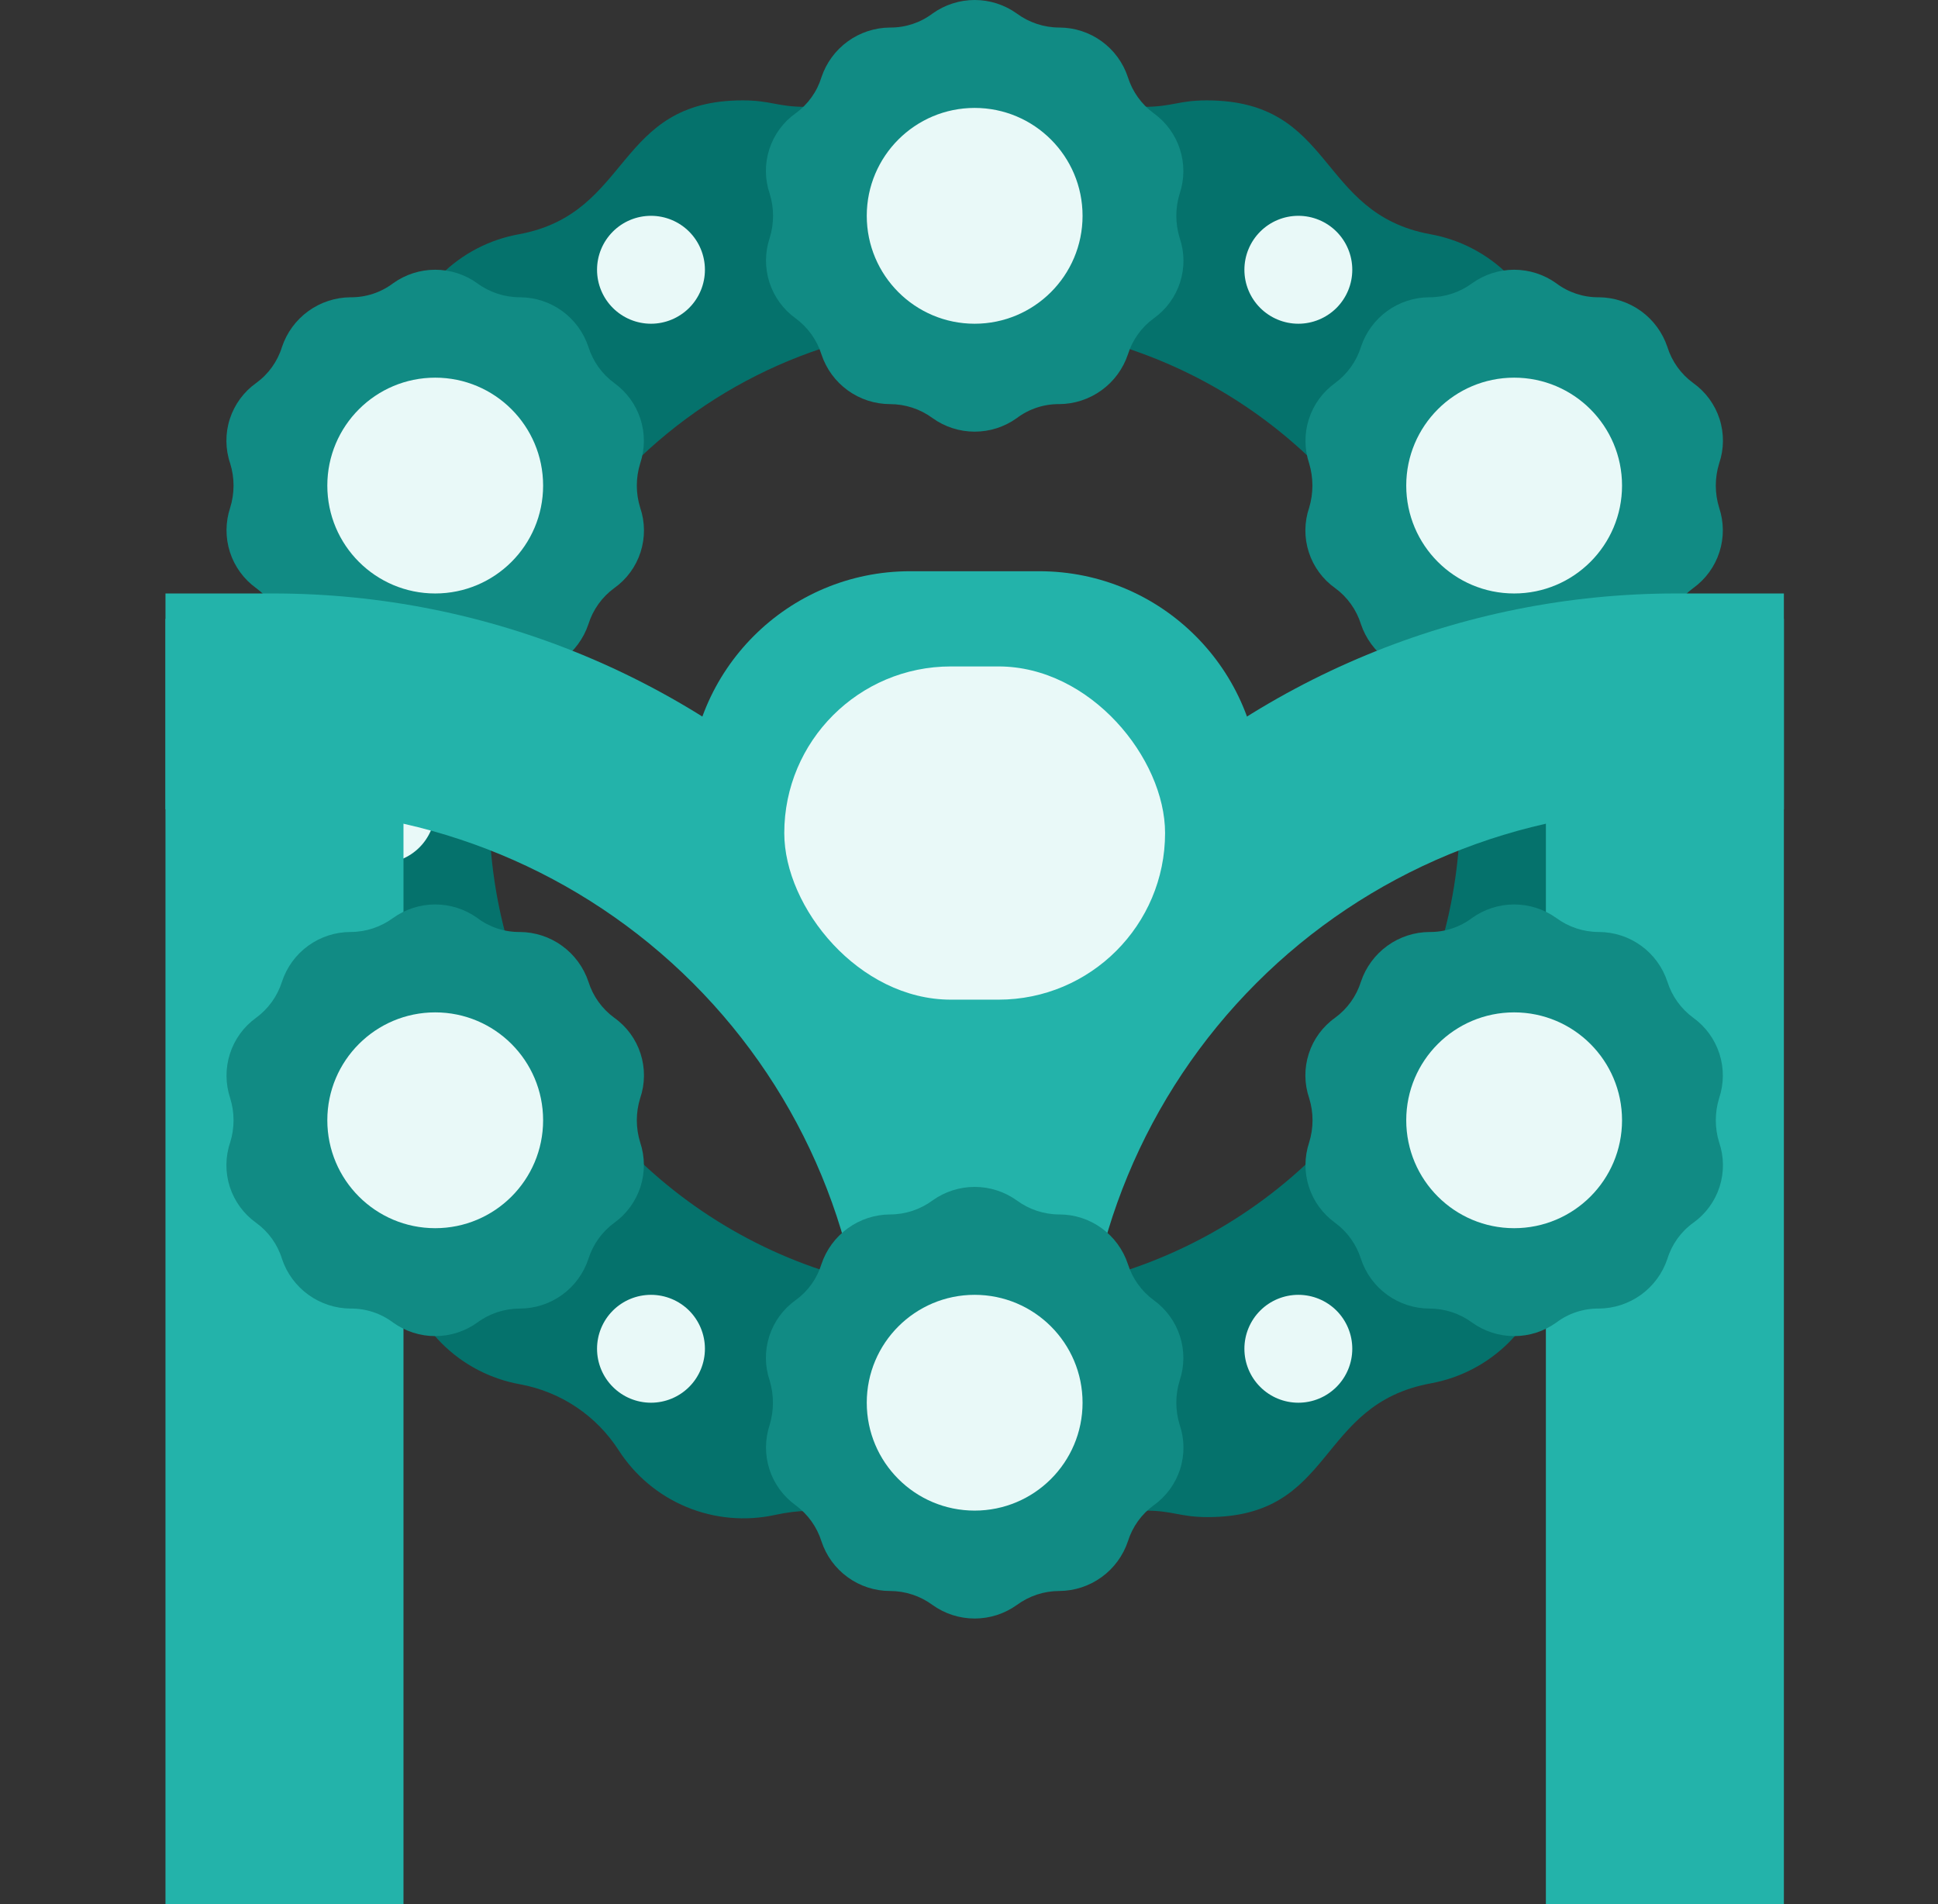 <svg width="57" height="56" viewBox="0 0 57 56" fill="none" xmlns="http://www.w3.org/2000/svg">
<rect x="0" y="0" width="57" height="56" fill="#333333" stroke="none"/>
<g clip-path="url(#clip0)">
<path d="M6.454 23.801C6.454 26.181 8.04 26.403 8.04 28.783C8.04 29.608 7.85 29.798 7.85 30.623C7.85 34.384 11.166 33.797 11.785 37.192C11.94 38.069 12.361 38.878 12.992 39.508C13.621 40.138 14.43 40.559 15.307 40.714C15.895 40.823 16.455 41.051 16.951 41.383C17.448 41.716 17.871 42.148 18.195 42.65C18.676 43.399 19.375 43.983 20.197 44.323C21.02 44.663 21.927 44.744 22.796 44.554C25.732 43.919 25.97 46.014 28.699 46.014C31.079 46.014 31.301 44.427 33.681 44.427C34.506 44.427 34.696 44.618 35.521 44.618C39.282 44.618 38.695 41.301 42.09 40.683C42.957 40.523 43.756 40.104 44.379 39.481C45.002 38.858 45.422 38.059 45.581 37.192C45.689 36.604 45.917 36.044 46.25 35.548C46.583 35.051 47.014 34.628 47.517 34.304C48.265 33.823 48.849 33.124 49.189 32.302C49.53 31.48 49.61 30.573 49.421 29.703C49.298 29.118 49.295 28.514 49.413 27.927C49.53 27.341 49.765 26.785 50.103 26.292C50.607 25.559 50.877 24.69 50.877 23.801C50.877 22.911 50.607 22.042 50.103 21.309C49.764 20.817 49.529 20.26 49.411 19.674C49.294 19.087 49.297 18.483 49.421 17.898C49.61 17.029 49.53 16.122 49.189 15.299C48.849 14.477 48.265 13.778 47.517 13.297C47.014 12.973 46.583 12.55 46.25 12.053C45.917 11.557 45.689 10.997 45.581 10.409C45.425 9.532 45.004 8.723 44.374 8.093C43.744 7.463 42.936 7.042 42.058 6.887C38.726 6.268 39.266 2.952 35.49 2.952C34.665 2.952 34.474 3.142 33.649 3.142C31.269 3.142 31.047 1.556 28.667 1.556C26.287 1.556 26.065 3.142 23.685 3.142C22.86 3.142 22.669 2.952 21.844 2.952C18.084 2.952 18.592 6.268 15.275 6.887C14.398 7.042 13.59 7.463 12.96 8.093C12.33 8.723 11.909 9.532 11.753 10.409C11.645 10.997 11.417 11.557 11.084 12.053C10.751 12.55 10.32 12.973 9.817 13.297C9.069 13.778 8.485 14.477 8.145 15.299C7.804 16.122 7.724 17.029 7.913 17.898C8.532 20.849 6.454 21.167 6.454 23.801ZM28.667 9.521C31.491 9.521 34.252 10.358 36.6 11.927C38.949 13.496 40.779 15.726 41.86 18.336C42.941 20.945 43.224 23.816 42.673 26.587C42.122 29.357 40.761 31.901 38.764 33.898C36.767 35.895 34.223 37.255 31.453 37.806C28.683 38.357 25.812 38.074 23.202 36.994C20.593 35.913 18.363 34.083 16.794 31.734C15.225 29.386 14.387 26.625 14.387 23.801C14.387 20.013 15.892 16.381 18.57 13.703C21.247 11.025 24.88 9.521 28.667 9.521Z" fill="#05726C"/>
<path d="M29.905 0.397C30.268 0.665 30.707 0.81 31.158 0.81C31.605 0.811 32.04 0.952 32.401 1.214C32.763 1.476 33.033 1.845 33.173 2.27C33.307 2.696 33.574 3.069 33.935 3.333C34.297 3.594 34.567 3.964 34.704 4.39C34.841 4.815 34.838 5.273 34.696 5.697C34.565 6.12 34.565 6.574 34.696 6.998C34.841 7.421 34.845 7.88 34.708 8.306C34.57 8.732 34.299 9.102 33.935 9.362C33.573 9.625 33.306 9.998 33.173 10.425C33.031 10.848 32.761 11.216 32.399 11.477C32.038 11.739 31.604 11.882 31.158 11.885C30.706 11.88 30.265 12.025 29.905 12.297C29.544 12.556 29.111 12.695 28.667 12.695C28.223 12.695 27.79 12.556 27.429 12.297C27.066 12.029 26.627 11.885 26.176 11.885C25.729 11.884 25.294 11.742 24.933 11.48C24.571 11.218 24.301 10.849 24.161 10.425C24.027 9.998 23.76 9.626 23.399 9.362C23.037 9.101 22.767 8.73 22.63 8.305C22.493 7.88 22.496 7.422 22.638 6.998C22.77 6.574 22.77 6.12 22.638 5.697C22.493 5.273 22.489 4.814 22.627 4.388C22.764 3.962 23.035 3.592 23.399 3.333C23.763 3.071 24.03 2.698 24.161 2.27C24.303 1.847 24.573 1.479 24.935 1.217C25.296 0.955 25.73 0.813 26.176 0.81C26.628 0.814 27.069 0.669 27.429 0.397C27.79 0.139 28.223 -6.48499e-05 28.667 -6.48499e-05C29.111 -6.48499e-05 29.544 0.139 29.905 0.397Z" fill="#118B84"/>
<path d="M28.666 3.174C26.914 3.174 25.493 4.595 25.493 6.347C25.493 8.1 26.914 9.521 28.666 9.521C30.419 9.521 31.84 8.1 31.84 6.347C31.84 4.595 30.419 3.174 28.666 3.174Z" fill="#E9F9F8"/>
<path d="M14.037 8.331C14.4 8.599 14.84 8.743 15.291 8.743C15.738 8.744 16.172 8.885 16.534 9.147C16.896 9.409 17.166 9.779 17.306 10.203C17.44 10.629 17.707 11.002 18.067 11.266C18.43 11.527 18.7 11.898 18.837 12.323C18.974 12.748 18.971 13.206 18.829 13.63C18.697 14.054 18.697 14.508 18.829 14.931C18.974 15.355 18.977 15.813 18.84 16.239C18.703 16.665 18.432 17.036 18.067 17.295C17.706 17.558 17.439 17.931 17.306 18.358C17.164 18.781 16.893 19.149 16.532 19.411C16.171 19.672 15.737 19.815 15.291 19.818C14.839 19.813 14.398 19.959 14.037 20.231C13.677 20.489 13.244 20.628 12.8 20.628C12.356 20.628 11.923 20.489 11.562 20.231C11.199 19.963 10.76 19.818 10.309 19.818C9.862 19.817 9.427 19.676 9.065 19.414C8.704 19.152 8.434 18.782 8.294 18.358C8.16 17.932 7.893 17.559 7.532 17.295C7.17 17.034 6.9 16.664 6.763 16.238C6.626 15.813 6.629 15.355 6.77 14.931C6.902 14.508 6.902 14.054 6.77 13.63C6.626 13.207 6.622 12.748 6.759 12.322C6.897 11.896 7.168 11.525 7.532 11.266C7.895 11.004 8.163 10.631 8.294 10.203C8.436 9.78 8.706 9.412 9.068 9.15C9.429 8.889 9.863 8.746 10.309 8.743C10.761 8.748 11.201 8.603 11.562 8.331C11.923 8.072 12.356 7.933 12.8 7.933C13.244 7.933 13.677 8.072 14.037 8.331Z" fill="#118B84"/>
<path d="M12.8 11.107C11.048 11.107 9.627 12.528 9.627 14.281C9.627 16.033 11.048 17.454 12.8 17.454C14.553 17.454 15.974 16.033 15.974 14.281C15.974 12.528 14.553 11.107 12.8 11.107Z" fill="#E9F9F8"/>
<path d="M43.297 8.331C42.934 8.599 42.494 8.743 42.043 8.743C41.596 8.744 41.161 8.885 40.8 9.147C40.438 9.409 40.168 9.779 40.028 10.203C39.894 10.629 39.627 11.002 39.267 11.266C38.904 11.527 38.634 11.898 38.497 12.323C38.36 12.748 38.363 13.206 38.505 13.63C38.632 14.055 38.632 14.507 38.505 14.931C38.36 15.355 38.356 15.813 38.494 16.239C38.631 16.665 38.902 17.036 39.267 17.295C39.628 17.558 39.895 17.931 40.028 18.358C40.17 18.781 40.441 19.149 40.802 19.411C41.163 19.672 41.597 19.815 42.043 19.818C42.495 19.813 42.936 19.959 43.297 20.231C43.657 20.489 44.09 20.628 44.534 20.628C44.978 20.628 45.411 20.489 45.772 20.231C46.135 19.963 46.574 19.818 47.025 19.818C47.472 19.817 47.907 19.676 48.269 19.414C48.63 19.152 48.9 18.782 49.04 18.358C49.174 17.932 49.441 17.559 49.802 17.295C50.164 17.034 50.434 16.664 50.571 16.238C50.708 15.813 50.705 15.355 50.563 14.931C50.432 14.508 50.432 14.054 50.563 13.63C50.708 13.207 50.712 12.748 50.575 12.322C50.438 11.896 50.166 11.525 49.802 11.266C49.44 11.003 49.173 10.63 49.04 10.203C48.898 9.78 48.628 9.412 48.267 9.15C47.905 8.889 47.471 8.746 47.025 8.743C46.573 8.748 46.133 8.603 45.772 8.331C45.411 8.072 44.978 7.933 44.534 7.933C44.09 7.933 43.657 8.072 43.297 8.331Z" fill="#118B84"/>
<path d="M44.534 11.107C42.781 11.107 41.36 12.528 41.36 14.281C41.36 16.033 42.781 17.454 44.534 17.454C46.286 17.454 47.707 16.033 47.707 14.281C47.707 12.528 46.286 11.107 44.534 11.107Z" fill="#E9F9F8"/>
<path d="M36.6 39.667C36.6 39.247 36.767 38.843 37.065 38.545C37.362 38.248 37.766 38.081 38.187 38.081C38.608 38.081 39.011 38.248 39.309 38.545C39.606 38.843 39.773 39.247 39.773 39.667C39.773 40.088 39.606 40.492 39.309 40.789C39.011 41.087 38.608 41.254 38.187 41.254C37.766 41.254 37.362 41.087 37.065 40.789C36.767 40.492 36.6 40.088 36.6 39.667Z" fill="#E9F9F8"/>
<path d="M17.56 39.667C17.56 39.247 17.727 38.843 18.025 38.545C18.322 38.248 18.726 38.081 19.147 38.081C19.567 38.081 19.971 38.248 20.269 38.545C20.566 38.843 20.733 39.247 20.733 39.667C20.733 40.088 20.566 40.492 20.269 40.789C19.971 41.087 19.567 41.254 19.147 41.254C18.726 41.254 18.322 41.087 18.025 40.789C17.727 40.492 17.56 40.088 17.56 39.667Z" fill="#E9F9F8"/>
<path d="M36.6 7.934C36.6 8.355 36.767 8.758 37.065 9.056C37.362 9.353 37.766 9.521 38.187 9.521C38.608 9.521 39.011 9.353 39.309 9.056C39.606 8.758 39.773 8.355 39.773 7.934C39.773 7.513 39.606 7.11 39.309 6.812C39.011 6.514 38.608 6.347 38.187 6.347C37.766 6.347 37.362 6.514 37.065 6.812C36.767 7.11 36.6 7.513 36.6 7.934Z" fill="#E9F9F8"/>
<path d="M17.56 7.934C17.56 8.355 17.727 8.758 18.025 9.056C18.322 9.353 18.726 9.521 19.147 9.521C19.567 9.521 19.971 9.353 20.269 9.056C20.566 8.758 20.733 8.355 20.733 7.934C20.733 7.513 20.566 7.11 20.269 6.812C19.971 6.514 19.567 6.347 19.147 6.347C18.726 6.347 18.322 6.514 18.025 6.812C17.727 7.11 17.56 7.513 17.56 7.934Z" fill="#E9F9F8"/>
<path d="M12.801 23.801C12.801 23.38 12.634 22.976 12.336 22.679C12.039 22.381 11.635 22.214 11.214 22.214C10.793 22.214 10.39 22.381 10.092 22.679C9.795 22.976 9.627 23.38 9.627 23.801C9.627 24.221 9.795 24.625 10.092 24.923C10.39 25.22 10.793 25.387 11.214 25.387C11.635 25.387 12.039 25.22 12.336 24.923C12.634 24.625 12.801 24.221 12.801 23.801Z" fill="#E9F9F8"/>
<path d="M49.294 17.454H52.467V23.801H49.294C44.665 23.801 40.225 25.639 36.952 28.913C33.679 32.186 31.84 36.625 31.84 41.254H25.494C25.494 34.942 28.001 28.888 32.464 24.425C36.928 19.961 42.981 17.454 49.294 17.454Z" fill="#23B3AA"/>
<path d="M8.04 17.454H4.867V23.801H8.04C12.669 23.801 17.108 25.64 20.381 28.913C23.654 32.186 25.493 36.625 25.493 41.254H31.84C31.84 34.942 29.332 28.888 24.869 24.425C20.406 19.962 14.352 17.454 8.04 17.454Z" fill="#23B3AA"/>
<path d="M27.429 47.204C27.066 46.936 26.627 46.791 26.176 46.791C25.729 46.791 25.294 46.649 24.933 46.387C24.571 46.125 24.301 45.756 24.161 45.332C24.027 44.905 23.76 44.533 23.399 44.269C23.037 44.007 22.767 43.637 22.63 43.212C22.493 42.786 22.496 42.328 22.638 41.904C22.765 41.48 22.765 41.028 22.638 40.603C22.493 40.18 22.489 39.721 22.627 39.295C22.764 38.869 23.035 38.499 23.399 38.239C23.763 37.978 24.03 37.604 24.161 37.176C24.303 36.753 24.573 36.386 24.935 36.124C25.296 35.862 25.73 35.72 26.176 35.717C26.627 35.717 27.066 35.572 27.429 35.304C27.79 35.046 28.223 34.907 28.667 34.907C29.111 34.907 29.544 35.046 29.905 35.304C30.268 35.572 30.707 35.717 31.158 35.717C31.605 35.717 32.04 35.859 32.401 36.121C32.763 36.383 33.033 36.752 33.173 37.176C33.307 37.603 33.574 37.975 33.935 38.239C34.297 38.501 34.567 38.871 34.704 39.296C34.841 39.722 34.838 40.18 34.696 40.603C34.565 41.027 34.565 41.481 34.696 41.904C34.841 42.328 34.845 42.787 34.708 43.213C34.57 43.639 34.299 44.009 33.935 44.269C33.573 44.532 33.306 44.905 33.173 45.332C33.031 45.755 32.761 46.123 32.399 46.384C32.038 46.646 31.604 46.788 31.158 46.791C30.707 46.791 30.268 46.936 29.905 47.204C29.544 47.462 29.111 47.601 28.667 47.601C28.223 47.601 27.79 47.462 27.429 47.204Z" fill="#118B84"/>
<path d="M28.666 38.081C26.914 38.081 25.493 39.501 25.493 41.254C25.493 43.007 26.914 44.427 28.666 44.427C30.419 44.427 31.84 43.007 31.84 41.254C31.84 39.501 30.419 38.081 28.666 38.081Z" fill="#E9F9F8"/>
<path fill-rule="evenodd" clip-rule="evenodd" d="M45.467 18.2H52.467L52.467 56H45.467L45.467 18.2ZM4.867 18.2H11.867L11.867 56H4.867L4.867 18.2ZM26.767 16.8C23.177 16.8 20.267 19.71 20.267 23.3V25.7C20.267 29.29 23.177 32.2 26.767 32.2H30.567C34.157 32.2 37.067 29.29 37.067 25.7V23.3C37.067 19.71 34.157 16.8 30.567 16.8H26.767Z" fill="#23B3AA"/>
<path d="M14.037 38.897C14.4 38.629 14.84 38.485 15.291 38.485C15.738 38.484 16.172 38.343 16.534 38.081C16.896 37.819 17.166 37.449 17.306 37.025C17.44 36.599 17.707 36.226 18.067 35.962C18.43 35.701 18.7 35.33 18.837 34.905C18.974 34.48 18.971 34.022 18.829 33.598C18.697 33.174 18.697 32.721 18.829 32.297C18.974 31.873 18.977 31.414 18.84 30.988C18.703 30.562 18.432 30.192 18.067 29.933C17.706 29.669 17.439 29.297 17.306 28.87C17.164 28.447 16.893 28.079 16.532 27.817C16.171 27.555 15.737 27.413 15.291 27.41C14.839 27.415 14.398 27.27 14.037 26.997C13.677 26.739 13.244 26.6 12.8 26.6C12.356 26.6 11.923 26.739 11.562 26.997C11.199 27.265 10.76 27.41 10.309 27.41C9.862 27.411 9.427 27.552 9.065 27.814C8.704 28.076 8.434 28.445 8.294 28.87C8.16 29.296 7.893 29.669 7.532 29.933C7.17 30.194 6.9 30.564 6.763 30.99C6.626 31.415 6.629 31.873 6.77 32.297C6.902 32.721 6.902 33.174 6.77 33.598C6.626 34.021 6.622 34.48 6.759 34.906C6.897 35.332 7.168 35.703 7.532 35.962C7.895 36.224 8.163 36.597 8.294 37.025C8.436 37.448 8.706 37.816 9.068 38.078C9.429 38.339 9.863 38.482 10.309 38.485C10.761 38.48 11.201 38.625 11.562 38.897C11.923 39.156 12.356 39.295 12.8 39.295C13.244 39.295 13.677 39.156 14.037 38.897Z" fill="#118B84"/>
<path d="M12.8 29.774C11.048 29.774 9.627 31.195 9.627 32.947C9.627 34.7 11.048 36.121 12.8 36.121C14.553 36.121 15.974 34.7 15.974 32.947C15.974 31.195 14.553 29.774 12.8 29.774Z" fill="#E9F9F8"/>
<path d="M43.297 38.897C42.934 38.629 42.494 38.485 42.043 38.485C41.596 38.484 41.161 38.343 40.8 38.081C40.438 37.819 40.168 37.449 40.028 37.025C39.894 36.599 39.627 36.226 39.267 35.962C38.904 35.701 38.634 35.33 38.497 34.905C38.36 34.48 38.363 34.022 38.505 33.598C38.637 33.174 38.637 32.721 38.505 32.297C38.36 31.873 38.356 31.414 38.494 30.988C38.631 30.562 38.902 30.192 39.267 29.933C39.628 29.669 39.895 29.297 40.028 28.87C40.17 28.447 40.441 28.079 40.802 27.817C41.163 27.555 41.597 27.413 42.043 27.41C42.495 27.415 42.936 27.27 43.297 26.997C43.657 26.739 44.09 26.6 44.534 26.6C44.978 26.6 45.411 26.739 45.772 26.997C46.135 27.265 46.574 27.41 47.025 27.41C47.472 27.411 47.907 27.552 48.269 27.814C48.63 28.076 48.9 28.445 49.04 28.87C49.174 29.296 49.441 29.669 49.802 29.933C50.164 30.194 50.434 30.564 50.571 30.99C50.708 31.415 50.705 31.873 50.563 32.297C50.432 32.721 50.432 33.174 50.563 33.598C50.708 34.021 50.712 34.48 50.575 34.906C50.438 35.332 50.166 35.703 49.802 35.962C49.439 36.224 49.171 36.597 49.04 37.025C48.898 37.448 48.628 37.816 48.267 38.078C47.905 38.339 47.471 38.482 47.025 38.485C46.573 38.48 46.133 38.625 45.772 38.897C45.411 39.156 44.978 39.295 44.534 39.295C44.09 39.295 43.657 39.156 43.297 38.897Z" fill="#118B84"/>
<path d="M44.534 29.774C42.781 29.774 41.36 31.195 41.36 32.947C41.36 34.7 42.781 36.121 44.534 36.121C46.286 36.121 47.707 34.7 47.707 32.947C47.707 31.195 46.286 29.774 44.534 29.774Z" fill="#E9F9F8"/>
<rect x="23.067" y="19.6" width="11.2" height="9.8" rx="4.9" fill="#E9F9F8"/>
</g>
<defs>
<clipPath id="clip0">
<rect width="56" height="56" fill="white" transform="translate(56.667 56) rotate(-180)"/>
</clipPath>
</defs>
</svg>
